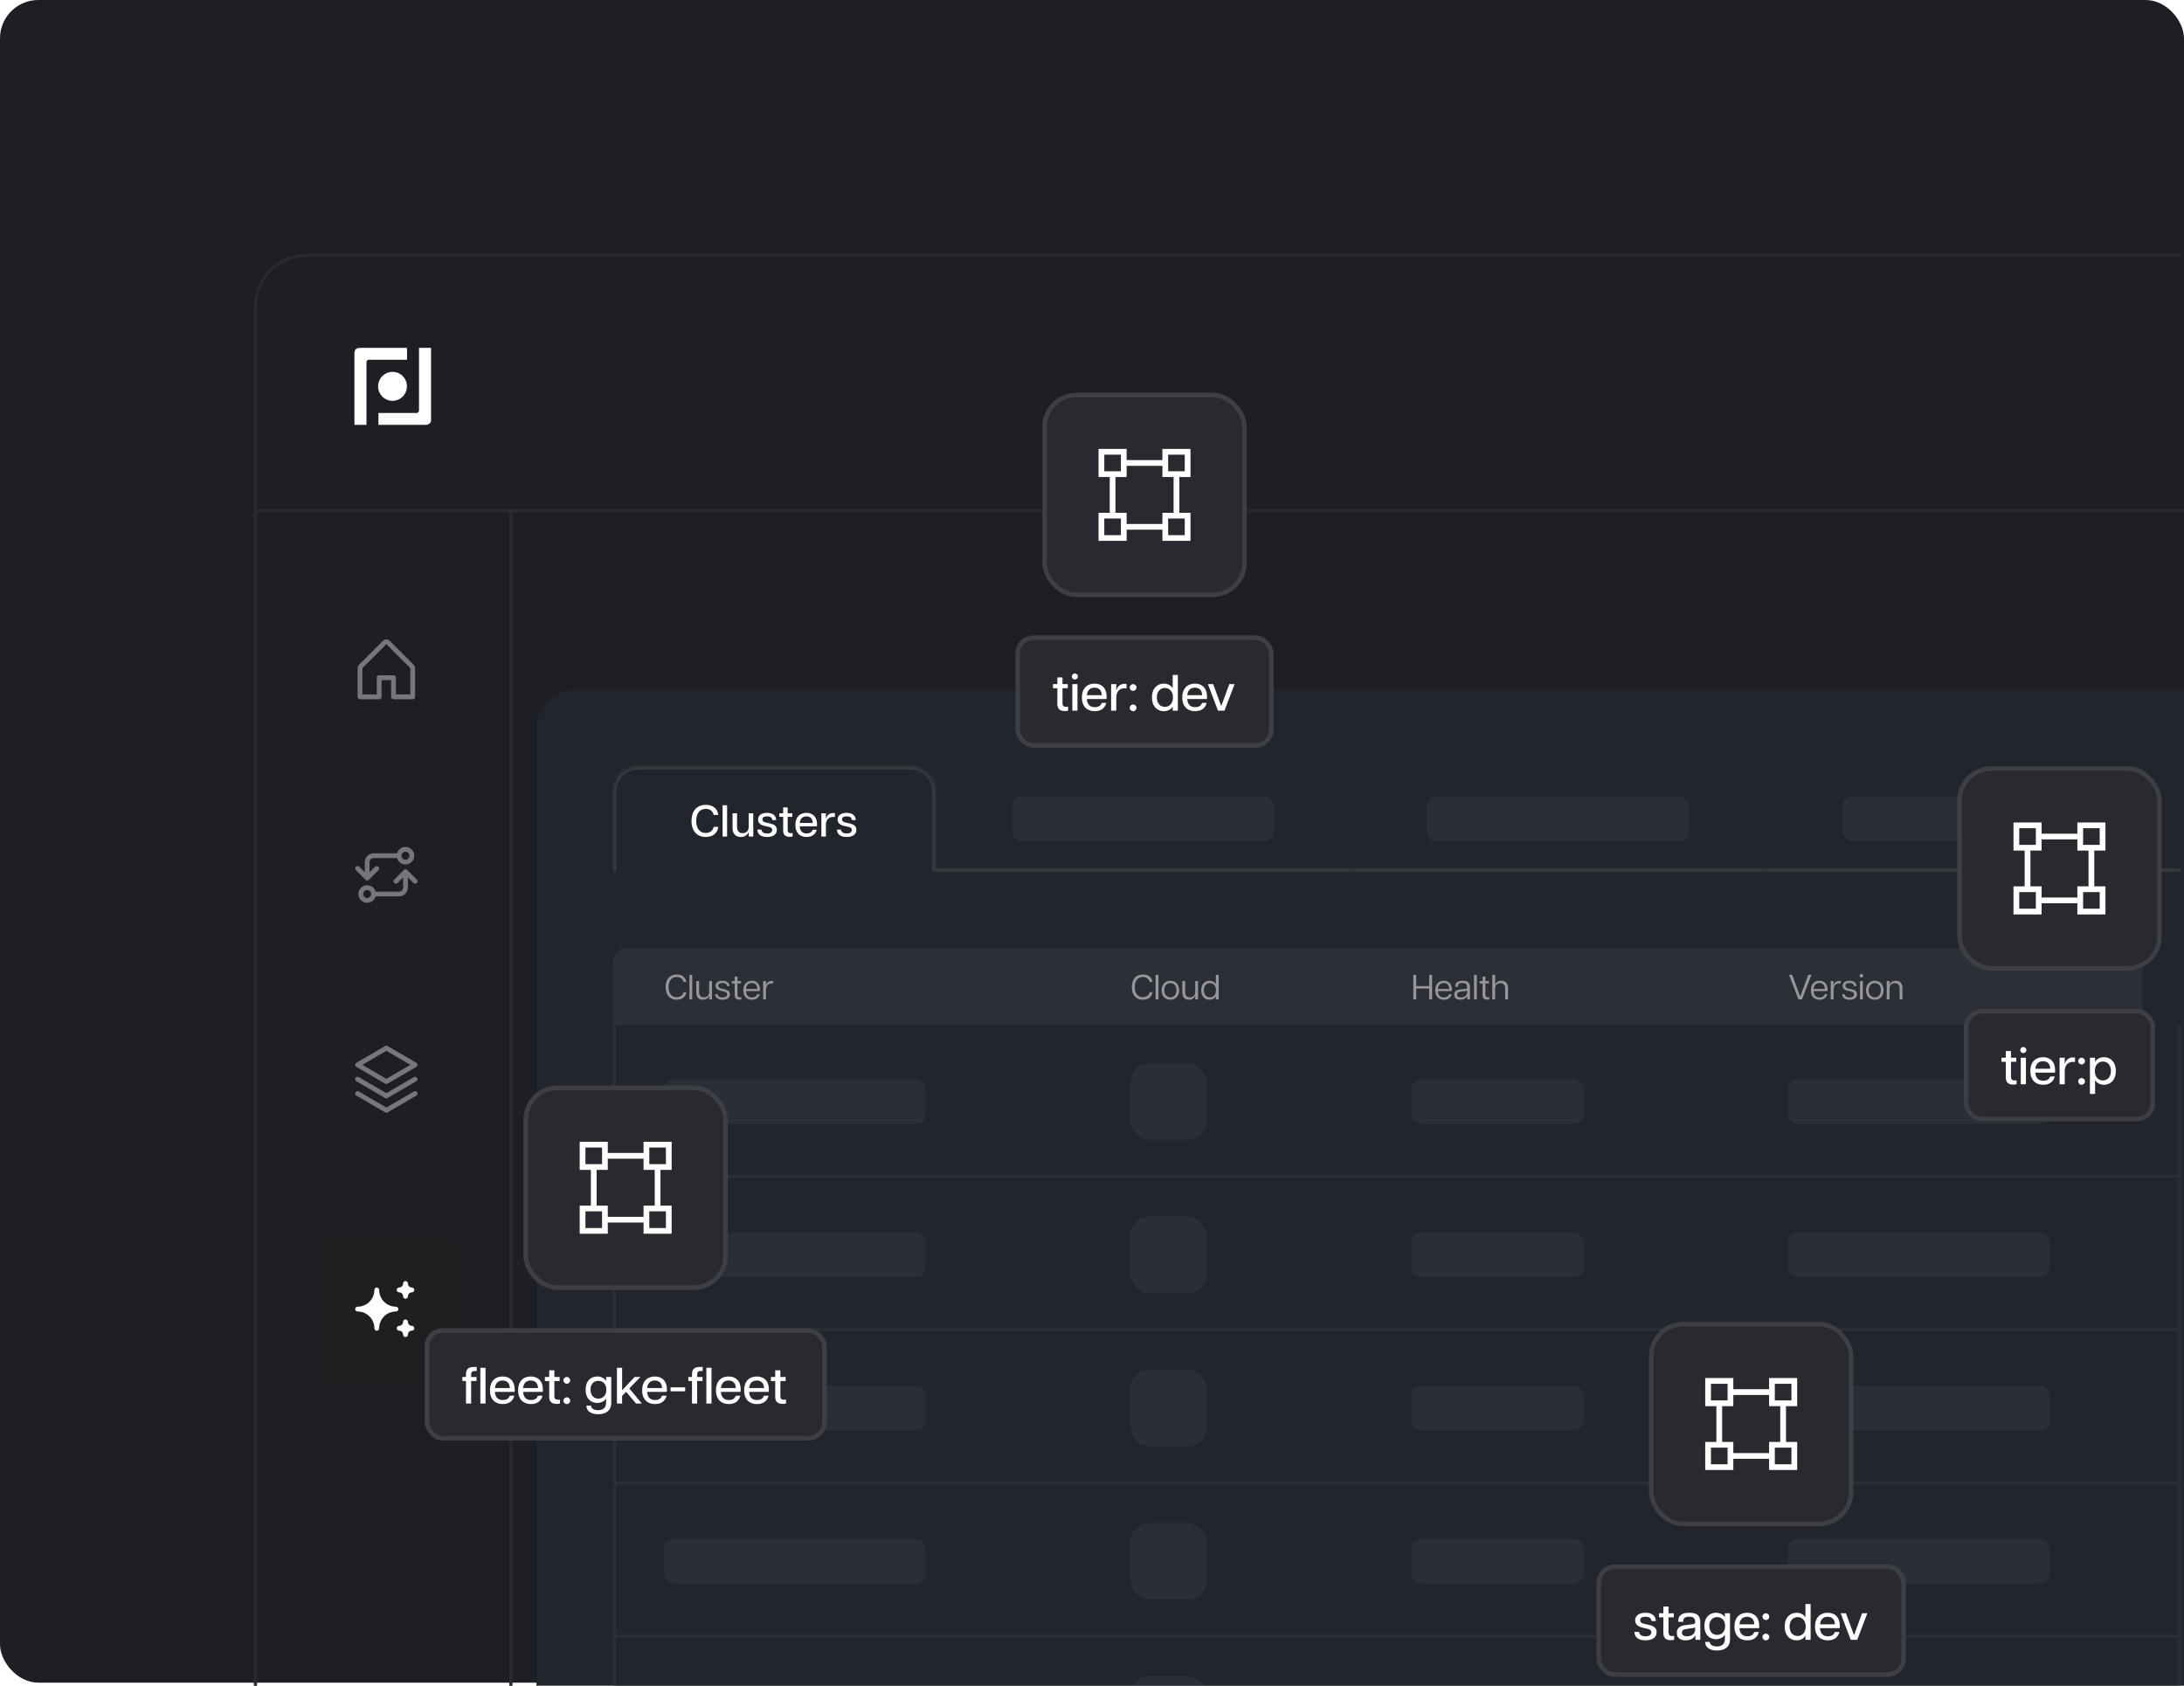 <svg width="684" height="528" viewBox="0 0 684 528" fill="none" xmlns="http://www.w3.org/2000/svg" xmlns:xlink="http://www.w3.org/1999/xlink">
<g clip-path="url(#clip0_1440_10081)">
<rect width="684" height="527" rx="12" fill="#1D1F25"/>
<g opacity="0.4">
<rect width="507" height="351" transform="translate(176 176)" fill="url(#pattern0_1440_10081)" fill-opacity="0.7"/>
</g>
<path d="M682.999 80H96C87.164 80 80 87.163 80 96L80 528" stroke="#29292E"/>
<path d="M80 160H684" stroke="#29292E"/>
<path d="M160 160L160 528" stroke="#29292E"/>
<path d="M122.933 125.535C125.426 125.535 127.446 123.505 127.446 121C127.446 118.495 125.426 116.464 122.933 116.464C120.441 116.464 118.42 118.495 118.42 121C118.42 123.505 120.441 125.535 122.933 125.535Z" fill="white"/>
<path d="M118.521 129.339H130.466C130.886 129.339 131.226 128.993 131.226 128.567V108.94H135V131.521C135 133.06 133.386 133.06 133.386 133.06H118.521V129.339Z" fill="white"/>
<path d="M127.478 108.94V112.66H115.534C115.114 112.66 114.774 113.006 114.774 113.432V133.059H111V110.479C111 108.94 112.614 108.94 112.614 108.94H127.478Z" fill="white"/>
<g opacity="0.5" clip-path="url(#clip1_1440_10081)">
<path d="M118.75 218.25V212.25H123.25V218.25H129.25V209.25C129.25 209.151 129.231 209.054 129.193 208.962C129.155 208.871 129.1 208.789 129.031 208.719L121.531 201.219C121.461 201.149 121.378 201.094 121.287 201.056C121.196 201.018 121.099 200.999 121 200.999C120.901 200.999 120.804 201.018 120.713 201.056C120.622 201.094 120.539 201.149 120.469 201.219L112.969 208.719C112.9 208.789 112.845 208.871 112.807 208.962C112.769 209.054 112.75 209.151 112.75 209.25V218.25H118.75Z" stroke="#CFCFCF" stroke-width="1.5" stroke-linecap="round" stroke-linejoin="round"/>
</g>
<path opacity="0.5" d="M125 268C125 267.47 125.211 266.961 125.586 266.586C125.961 266.211 126.47 266 127 266C127.53 266 128.039 266.211 128.414 266.586C128.789 266.961 129 267.47 129 268C129 268.53 128.789 269.039 128.414 269.414C128.039 269.789 127.53 270 127 270C126.47 270 125.961 269.789 125.586 269.414C125.211 269.039 125 268.53 125 268ZM125 268H117C116.47 268 115.961 268.211 115.586 268.586C115.211 268.961 115 269.47 115 270V275M117 280C117 280.53 116.789 281.039 116.414 281.414C116.039 281.789 115.53 282 115 282C114.47 282 113.961 281.789 113.586 281.414C113.211 281.039 113 280.53 113 280C113 279.47 113.211 278.961 113.586 278.586C113.961 278.211 114.47 278 115 278C115.53 278 116.039 278.211 116.414 278.586C116.789 278.961 117 279.47 117 280ZM117 280H125C125.53 280 126.039 279.789 126.414 279.414C126.789 279.039 127 278.53 127 278V273M127 273L124 276M127 273L130 276M115 275L118 272M115 275L112 272" stroke="#CFCFCF" stroke-width="1.5" stroke-linecap="round" stroke-linejoin="round"/>
<g opacity="0.5" clip-path="url(#clip2_1440_10081)">
<path d="M112 342.5L121 347.75L130 342.5" stroke="#CFCFCF" stroke-width="1.5" stroke-linecap="round" stroke-linejoin="round"/>
<path d="M112 338L121 343.25L130 338" stroke="#CFCFCF" stroke-width="1.5" stroke-linecap="round" stroke-linejoin="round"/>
<path d="M112 333.5L121 338.75L130 333.5L121 328.25L112 333.5Z" stroke="#CFCFCF" stroke-width="1.5" stroke-linecap="round" stroke-linejoin="round"/>
</g>
<rect x="97" y="386" width="48" height="48" rx="8" fill="#1F1F22"/>
<path d="M125 416C125.53 416 126.039 416.211 126.414 416.586C126.789 416.961 127 417.47 127 418C127 417.47 127.211 416.961 127.586 416.586C127.961 416.211 128.47 416 129 416C128.47 416 127.961 415.789 127.586 415.414C127.211 415.039 127 414.53 127 414C127 414.53 126.789 415.039 126.414 415.414C126.039 415.789 125.53 416 125 416ZM125 404C125.53 404 126.039 404.211 126.414 404.586C126.789 404.961 127 405.47 127 406C127 405.47 127.211 404.961 127.586 404.586C127.961 404.211 128.47 404 129 404C128.47 404 127.961 403.789 127.586 403.414C127.211 403.039 127 402.53 127 402C127 402.53 126.789 403.039 126.414 403.414C126.039 403.789 125.53 404 125 404ZM118 416C118 414.409 118.632 412.883 119.757 411.757C120.883 410.632 122.409 410 124 410C122.409 410 120.883 409.368 119.757 408.243C118.632 407.117 118 405.591 118 404C118 405.591 117.368 407.117 116.243 408.243C115.117 409.368 113.591 410 112 410C113.591 410 115.117 410.632 116.243 411.757C117.368 412.883 118 414.409 118 416Z" fill="white" stroke="white" stroke-width="1.5" stroke-linecap="round" stroke-linejoin="round"/>
<g filter="url(#filter0_d_1440_10081)">
<rect x="192" y="192" width="539" height="369" rx="12" fill="#22252B"/>
<mask id="path-18-inside-1_1440_10081" fill="white">
<path d="M216 224C216 219.582 219.582 216 224 216H309C313.418 216 317 219.582 317 224V249H216V224Z"/>
</mask>
<path d="M215 224C215 219.029 219.029 215 224 215H309C313.971 215 318 219.029 318 224H316C316 220.134 312.866 217 309 217H224C220.134 217 217 220.134 217 224H215ZM317 249H216H317ZM215 249V224C215 219.029 219.029 215 224 215V217C220.134 217 217 220.134 217 224V249H215ZM309 215C313.971 215 318 219.029 318 224V249H316V224C316 220.134 312.866 217 309 217V215Z" fill="white" fill-opacity="0.1" mask="url(#path-18-inside-1_1440_10081)"/>
<path d="M245.054 238.14C242.38 238.14 240.574 236.362 240.574 233.1C240.574 229.852 242.38 228.074 245.068 228.074C247.098 228.074 248.68 229.096 248.96 231.238H247.532C247.224 229.964 246.286 229.334 245.026 229.334C243.15 229.334 242.044 230.748 242.044 233.1C242.044 235.452 243.136 236.88 245.026 236.88C246.286 236.88 247.224 236.25 247.532 234.962H248.96C248.68 237.118 247.098 238.14 245.054 238.14ZM250.303 238V228.2H251.717V238H250.303ZM254.837 234.934C254.837 236.236 255.397 236.95 256.545 236.95C257.693 236.95 258.491 236.236 258.491 234.934V230.72H259.905V238H258.491V236.544H258.449C258.323 237.09 257.623 238.14 255.999 238.14C254.571 238.14 253.423 237.314 253.423 235.256V230.72H254.837V234.934ZM264.234 238.14C262.484 238.14 261.238 237.412 261.196 235.83H262.47C262.582 236.726 263.352 237.048 264.248 237.048C265.144 237.048 265.844 236.726 265.844 235.942C265.844 235.354 265.438 235.116 264.752 234.962L263.394 234.654C262.022 234.332 261.406 233.632 261.406 232.652C261.406 231.322 262.54 230.58 264.234 230.58C265.97 230.58 267.02 231.364 267.09 232.862H265.9C265.774 231.966 265.158 231.672 264.248 231.672C263.296 231.672 262.778 231.994 262.778 232.624C262.778 233.128 263.1 233.436 263.856 233.604L265.228 233.912C266.404 234.192 267.286 234.668 267.286 235.914C267.286 237.524 265.83 238.14 264.234 238.14ZM271.322 238.098C270.104 238.098 269.278 237.58 269.278 236.152V231.84H268.088V230.72H269.278V228.886H270.692V230.72H272.134V231.84H270.692V235.914C270.692 236.628 270.93 236.95 271.714 236.95C271.882 236.95 272.008 236.95 272.232 236.922V237.986C271.966 238.056 271.658 238.098 271.322 238.098ZM276.627 238.14C274.667 238.14 273.099 236.992 273.099 234.374C273.099 231.7 274.695 230.58 276.571 230.58C278.447 230.58 279.889 231.714 279.889 234.262C279.889 234.514 279.875 234.654 279.847 234.808H274.457C274.569 236.334 275.339 237.034 276.641 237.034C277.537 237.034 278.223 236.712 278.531 235.858H279.791C279.357 237.482 278.111 238.14 276.627 238.14ZM274.471 233.744H278.545C278.517 232.47 277.803 231.686 276.557 231.686C275.395 231.686 274.597 232.358 274.471 233.744ZM281.245 238V230.72H282.659V232.4H282.701C282.911 231.546 283.597 230.636 284.927 230.636C285.109 230.636 285.305 230.65 285.473 230.706V231.896C285.291 231.868 285.123 231.854 284.941 231.854C283.583 231.854 282.659 232.736 282.659 234.36V238H281.245ZM289.157 238.14C287.407 238.14 286.161 237.412 286.119 235.83H287.393C287.505 236.726 288.275 237.048 289.171 237.048C290.067 237.048 290.767 236.726 290.767 235.942C290.767 235.354 290.361 235.116 289.675 234.962L288.317 234.654C286.945 234.332 286.329 233.632 286.329 232.652C286.329 231.322 287.463 230.58 289.157 230.58C290.893 230.58 291.943 231.364 292.013 232.862H290.823C290.697 231.966 290.081 231.672 289.171 231.672C288.219 231.672 287.701 231.994 287.701 232.624C287.701 233.128 288.023 233.436 288.779 233.604L290.151 233.912C291.327 234.192 292.209 234.668 292.209 235.914C292.209 237.524 290.753 238.14 289.157 238.14Z" fill="white"/>
<mask id="path-21-inside-2_1440_10081" fill="white">
<path d="M317 216H447V249H317V216Z"/>
</mask>
<path d="M447 249V248H317V249V250H447V249Z" fill="white" fill-opacity="0.1" mask="url(#path-21-inside-2_1440_10081)"/>
<rect x="341" y="225.5" width="82" height="14" rx="3" fill="#2A2E37"/>
<mask id="path-24-inside-3_1440_10081" fill="white">
<path d="M447 216H577V249H447V216Z"/>
</mask>
<path d="M577 249V248H447V249V250H577V249Z" fill="white" fill-opacity="0.1" mask="url(#path-24-inside-3_1440_10081)"/>
<rect x="471" y="225.5" width="82" height="14" rx="3" fill="#2A2E37"/>
<mask id="path-27-inside-4_1440_10081" fill="white">
<path d="M577 216H707V249H577V216Z"/>
</mask>
<path d="M707 249V248H577V249V250H707V249Z" fill="white" fill-opacity="0.1" mask="url(#path-27-inside-4_1440_10081)"/>
<rect x="601" y="225.5" width="82" height="14" rx="3" fill="#2A2E37"/>
<path d="M216 277C216 274.791 217.791 273 220 273H691C693.209 273 695 274.791 695 277V297H216V277Z" fill="white" fill-opacity="0.05"/>
<path opacity="0.5" d="M235.949 289.11C233.903 289.11 232.473 287.746 232.473 285.15C232.473 282.554 233.903 281.201 235.949 281.201C237.511 281.201 238.699 281.982 238.952 283.544H238.061C237.797 282.532 237.016 281.993 235.938 281.993C234.387 281.993 233.386 283.104 233.386 285.15C233.386 287.185 234.387 288.318 235.938 288.318C237.016 288.318 237.797 287.779 238.061 286.745H238.952C238.699 288.329 237.511 289.11 235.949 289.11ZM239.921 289V281.3H240.801V289H239.921ZM242.95 286.635C242.95 287.724 243.412 288.362 244.424 288.362C245.436 288.362 246.107 287.724 246.107 286.635V283.28H246.987V289H246.107V287.878H246.085C245.986 288.263 245.436 289.11 244.116 289.11C242.983 289.11 242.07 288.494 242.07 286.811V283.28H242.95V286.635ZM250.292 289.11C248.983 289.11 247.993 288.571 247.938 287.372H248.73C248.84 288.153 249.555 288.417 250.303 288.417C251.084 288.417 251.711 288.131 251.711 287.416C251.711 286.855 251.326 286.668 250.71 286.525L249.632 286.272C248.62 286.03 248.114 285.513 248.114 284.732C248.114 283.72 248.972 283.17 250.27 283.17C251.557 283.17 252.404 283.72 252.47 284.864H251.722C251.601 284.116 251.062 283.863 250.27 283.863C249.434 283.863 248.972 284.138 248.972 284.732C248.972 285.172 249.236 285.447 249.929 285.601L250.996 285.854C251.942 286.074 252.613 286.437 252.613 287.405C252.613 288.659 251.469 289.11 250.292 289.11ZM255.555 289.077C254.697 289.077 254.092 288.714 254.092 287.658V283.995H253.168V283.28H254.092V281.85H254.972V283.28H256.105V283.995H254.972V287.493C254.972 288.109 255.181 288.351 255.797 288.351C255.94 288.351 256.039 288.351 256.193 288.329V289C255.995 289.044 255.786 289.077 255.555 289.077ZM259.518 289.11C257.945 289.11 256.801 288.164 256.801 286.151C256.801 284.072 258.011 283.17 259.474 283.17C260.948 283.17 262.026 284.094 262.026 286.008C262.026 286.195 262.015 286.305 261.993 286.415H257.648C257.714 287.757 258.374 288.406 259.529 288.406C260.233 288.406 260.871 288.175 261.146 287.394H261.949C261.575 288.659 260.607 289.11 259.518 289.11ZM257.648 285.744H261.179C261.168 284.545 260.519 283.863 259.463 283.863C258.462 283.863 257.736 284.468 257.648 285.744ZM263.017 289V283.28H263.897V284.556H263.919C264.073 283.962 264.612 283.214 265.723 283.214C265.866 283.214 266.02 283.225 266.152 283.269V284.017C266.009 283.995 265.877 283.984 265.734 283.984C264.579 283.984 263.897 284.765 263.897 285.986V289H263.017Z" fill="white"/>
<path opacity="0.5" d="M381.949 289.11C379.903 289.11 378.473 287.746 378.473 285.15C378.473 282.554 379.903 281.201 381.949 281.201C383.511 281.201 384.699 281.982 384.952 283.544H384.061C383.797 282.532 383.016 281.993 381.938 281.993C380.387 281.993 379.386 283.104 379.386 285.15C379.386 287.185 380.387 288.318 381.938 288.318C383.016 288.318 383.797 287.779 384.061 286.745H384.952C384.699 288.329 383.511 289.11 381.949 289.11ZM385.921 289V281.3H386.801V289H385.921ZM390.545 289.11C389.126 289.11 387.795 288.175 387.795 286.14C387.795 284.105 389.126 283.17 390.545 283.17C391.964 283.17 393.295 284.105 393.295 286.14C393.295 288.175 391.964 289.11 390.545 289.11ZM390.545 288.362C391.535 288.362 392.448 287.68 392.448 286.14C392.448 284.6 391.535 283.907 390.545 283.907C389.544 283.907 388.631 284.6 388.631 286.14C388.631 287.68 389.544 288.362 390.545 288.362ZM395.169 286.635C395.169 287.724 395.631 288.362 396.643 288.362C397.655 288.362 398.326 287.724 398.326 286.635V283.28H399.206V289H398.326V287.878H398.304C398.205 288.263 397.655 289.11 396.335 289.11C395.202 289.11 394.289 288.494 394.289 286.811V283.28H395.169V286.635ZM402.776 289.11C401.456 289.11 400.202 288.197 400.202 286.14C400.202 284.072 401.456 283.17 402.776 283.17C403.623 283.17 404.404 283.533 404.8 284.226V281.3H405.68V289H404.8V288.043C404.404 288.736 403.623 289.11 402.776 289.11ZM402.941 288.362C403.909 288.362 404.844 287.658 404.844 286.14C404.844 284.611 403.909 283.907 402.941 283.907C401.962 283.907 401.038 284.611 401.038 286.14C401.038 287.658 401.962 288.362 402.941 288.362Z" fill="white"/>
<path opacity="0.5" d="M471.599 289V285.601H467.54V289H466.638V281.3H467.54V284.842H471.599V281.3H472.512V289H471.599ZM476.224 289.11C474.651 289.11 473.507 288.164 473.507 286.151C473.507 284.072 474.717 283.17 476.18 283.17C477.654 283.17 478.732 284.094 478.732 286.008C478.732 286.195 478.721 286.305 478.699 286.415H474.354C474.42 287.757 475.08 288.406 476.235 288.406C476.939 288.406 477.577 288.175 477.852 287.394H478.655C478.281 288.659 477.313 289.11 476.224 289.11ZM474.354 285.744H477.885C477.874 284.545 477.225 283.863 476.169 283.863C475.168 283.863 474.442 284.468 474.354 285.744ZM481.328 289.11C480.239 289.11 479.447 288.615 479.447 287.537C479.447 286.525 480.14 286.03 481.251 285.898L482.714 285.733C483.308 285.667 483.484 285.546 483.484 285.359V285.128C483.484 284.16 483 283.852 482.054 283.852C481.108 283.852 480.624 284.16 480.624 284.919V285.051H479.777V284.842C479.777 283.698 480.591 283.17 482.087 283.17C483.638 283.17 484.364 283.753 484.364 285.128V289H483.539V288.01H483.495C483.363 288.296 482.736 289.11 481.328 289.11ZM481.537 288.406C482.868 288.406 483.484 287.526 483.484 286.954V286.129C483.44 286.25 483.253 286.349 482.659 286.426L481.46 286.569C480.613 286.668 480.327 286.987 480.327 287.493C480.327 288.153 480.822 288.406 481.537 288.406ZM485.641 289V281.3H486.521V289H485.641ZM489.791 289.077C488.933 289.077 488.328 288.714 488.328 287.658V283.995H487.404V283.28H488.328V281.85H489.208V283.28H490.341V283.995H489.208V287.493C489.208 288.109 489.417 288.351 490.033 288.351C490.176 288.351 490.275 288.351 490.429 288.329V289C490.231 289.044 490.022 289.077 489.791 289.077ZM495.404 285.645C495.404 284.556 494.942 283.918 493.93 283.918C492.918 283.918 492.247 284.556 492.247 285.645V289H491.367V281.3H492.247V284.402H492.269C492.368 284.017 492.918 283.17 494.238 283.17C495.371 283.17 496.284 283.786 496.284 285.469V289H495.404V285.645Z" fill="white"/>
<path opacity="0.5" d="M587.245 289L584.308 281.3H585.265L587.773 288.021H587.839L590.347 281.3H591.304L588.367 289H587.245ZM593.869 289.11C592.296 289.11 591.152 288.164 591.152 286.151C591.152 284.072 592.362 283.17 593.825 283.17C595.299 283.17 596.377 284.094 596.377 286.008C596.377 286.195 596.366 286.305 596.344 286.415H591.999C592.065 287.757 592.725 288.406 593.88 288.406C594.584 288.406 595.222 288.175 595.497 287.394H596.3C595.926 288.659 594.958 289.11 593.869 289.11ZM591.999 285.744H595.53C595.519 284.545 594.87 283.863 593.814 283.863C592.813 283.863 592.087 284.468 591.999 285.744ZM597.367 289V283.28H598.247V284.556H598.269C598.423 283.962 598.962 283.214 600.073 283.214C600.216 283.214 600.37 283.225 600.502 283.269V284.017C600.359 283.995 600.227 283.984 600.084 283.984C598.929 283.984 598.247 284.765 598.247 285.986V289H597.367ZM603.269 289.11C601.96 289.11 600.97 288.571 600.915 287.372H601.707C601.817 288.153 602.532 288.417 603.28 288.417C604.061 288.417 604.688 288.131 604.688 287.416C604.688 286.855 604.303 286.668 603.687 286.525L602.609 286.272C601.597 286.03 601.091 285.513 601.091 284.732C601.091 283.72 601.949 283.17 603.247 283.17C604.534 283.17 605.381 283.72 605.447 284.864H604.699C604.578 284.116 604.039 283.863 603.247 283.863C602.411 283.863 601.949 284.138 601.949 284.732C601.949 285.172 602.213 285.447 602.906 285.601L603.973 285.854C604.919 286.074 605.59 286.437 605.59 287.405C605.59 288.659 604.446 289.11 603.269 289.11ZM606.531 289V283.28H607.411V289H606.531ZM606.971 282.147C606.674 282.147 606.41 281.894 606.41 281.586C606.41 281.278 606.674 281.036 606.971 281.036C607.268 281.036 607.521 281.278 607.521 281.586C607.521 281.894 607.268 282.147 606.971 282.147ZM611.154 289.11C609.735 289.11 608.404 288.175 608.404 286.14C608.404 284.105 609.735 283.17 611.154 283.17C612.573 283.17 613.904 284.105 613.904 286.14C613.904 288.175 612.573 289.11 611.154 289.11ZM611.154 288.362C612.144 288.362 613.057 287.68 613.057 286.14C613.057 284.6 612.144 283.907 611.154 283.907C610.153 283.907 609.24 284.6 609.24 286.14C609.24 287.68 610.153 288.362 611.154 288.362ZM618.936 285.645C618.936 284.556 618.474 283.918 617.462 283.918C616.45 283.918 615.779 284.556 615.779 285.645V289H614.899V283.28H615.779V284.402H615.801C615.9 284.017 616.45 283.17 617.77 283.17C618.903 283.17 619.816 283.786 619.816 285.469V289H618.936V285.645Z" fill="white"/>
<mask id="path-35-inside-5_1440_10081" fill="white">
<path d="M216 297H707V345H216V297Z"/>
</mask>
<path d="M216 297H707V345H216V297Z" fill="#22252B"/>
<path d="M707 345V346H708V345H707ZM216 345H215V346H216V345ZM707 297H706V345H707H708V297H707ZM707 345V344H216V345V346H707V345ZM216 345H217V297H216H215V345H216Z" fill="white" fill-opacity="0.05" mask="url(#path-35-inside-5_1440_10081)"/>
<rect x="232" y="314" width="82" height="14" rx="3" fill="#2A2E37"/>
<rect x="378" y="309" width="24" height="24" rx="6" fill="#2A2E37"/>
<rect x="466" y="314" width="54" height="14" rx="3" fill="#2A2E37"/>
<rect x="584" y="314" width="82" height="14" rx="3" fill="#2A2E37"/>
<mask id="path-41-inside-6_1440_10081" fill="white">
<path d="M216 345H707V393H216V345Z"/>
</mask>
<path d="M216 345H707V393H216V345Z" fill="#22252B"/>
<path d="M707 393V394H708V393H707ZM216 393H215V394H216V393ZM707 345H706V393H707H708V345H707ZM707 393V392H216V393V394H707V393ZM216 393H217V345H216H215V393H216Z" fill="white" fill-opacity="0.05" mask="url(#path-41-inside-6_1440_10081)"/>
<rect x="232" y="362" width="82" height="14" rx="3" fill="#2A2E37"/>
<rect x="378" y="357" width="24" height="24" rx="6" fill="#2A2E37"/>
<rect x="466" y="362" width="54" height="14" rx="3" fill="#2A2E37"/>
<rect x="584" y="362" width="82" height="14" rx="3" fill="#2A2E37"/>
<mask id="path-47-inside-7_1440_10081" fill="white">
<path d="M216 393H707V441H216V393Z"/>
</mask>
<path d="M216 393H707V441H216V393Z" fill="#22252B"/>
<path d="M707 441V442H708V441H707ZM216 441H215V442H216V441ZM707 393H706V441H707H708V393H707ZM707 441V440H216V441V442H707V441ZM216 441H217V393H216H215V441H216Z" fill="white" fill-opacity="0.05" mask="url(#path-47-inside-7_1440_10081)"/>
<rect x="232" y="410" width="82" height="14" rx="3" fill="#2A2E37"/>
<rect x="378" y="405" width="24" height="24" rx="6" fill="#2A2E37"/>
<rect x="466" y="410" width="54" height="14" rx="3" fill="#2A2E37"/>
<rect x="584" y="410" width="82" height="14" rx="3" fill="#2A2E37"/>
<mask id="path-53-inside-8_1440_10081" fill="white">
<path d="M216 441H707V489H216V441Z"/>
</mask>
<path d="M216 441H707V489H216V441Z" fill="#22252B"/>
<path d="M707 489V490H708V489H707ZM216 489H215V490H216V489ZM707 441H706V489H707H708V441H707ZM707 489V488H216V489V490H707V489ZM216 489H217V441H216H215V489H216Z" fill="white" fill-opacity="0.05" mask="url(#path-53-inside-8_1440_10081)"/>
<rect x="232" y="458" width="82" height="14" rx="3" fill="#2A2E37"/>
<rect x="378" y="453" width="24" height="24" rx="6" fill="#2A2E37"/>
<rect x="466" y="458" width="54" height="14" rx="3" fill="#2A2E37"/>
<rect x="584" y="458" width="82" height="14" rx="3" fill="#2A2E37"/>
<mask id="path-59-inside-9_1440_10081" fill="white">
<path d="M216 489H707V537H216V489Z"/>
</mask>
<path d="M216 489H707V537H216V489Z" fill="#22252B"/>
<path d="M707 537V538H708V537H707ZM216 537H215V538H216V537ZM707 489H706V537H707H708V489H707ZM707 537V536H216V537V538H707V537ZM216 537H217V489H216H215V537H216Z" fill="white" fill-opacity="0.05" mask="url(#path-59-inside-9_1440_10081)"/>
<rect x="232" y="506" width="82" height="14" rx="3" fill="#2A2E37"/>
<rect x="378" y="501" width="24" height="24" rx="6" fill="#2A2E37"/>
<rect x="466" y="506" width="54" height="14" rx="3" fill="#2A2E37"/>
<rect x="584" y="506" width="82" height="14" rx="3" fill="#2A2E37"/>
</g>
<g filter="url(#filter1_d_1440_10081)">
<rect x="187.951" y="316" width="64" height="64" rx="10.667" fill="#282A30"/>
<rect x="188.666" y="316.715" width="62.57" height="62.57" rx="9.952" stroke="white" stroke-opacity="0.1" stroke-width="1.43"/>
<path d="M229.951 341.5H233.451V334.5H226.451V341.5H229.951ZM229.951 341.5V354.5M229.951 354.5H226.451V358M229.951 354.5H233.451V361.5H226.451V358M226.451 358H213.451M209.951 354.5H206.451V361.5H213.451V354.5H209.951ZM209.951 354.5V341.5M209.951 341.5H213.451V338M209.951 341.5H206.451V334.5H213.451V338M213.451 338H226.451" stroke="white" stroke-width="1.8" stroke-linecap="round"/>
<rect x="157" y="392" width="125.902" height="35.176" rx="5.725" fill="#282A30"/>
<rect x="157.716" y="392.716" width="124.471" height="33.745" rx="5.01" stroke="white" stroke-opacity="0.1" stroke-width="1.431"/>
<path d="M169.939 406.34C169.939 404.708 170.915 404.132 172.291 404.132H173.299V405.396H172.691C171.859 405.396 171.555 405.748 171.555 406.564V407.268H173.251V408.532H171.555V415.588H169.939V408.532H168.787V407.268H169.939V406.34ZM174.441 415.588V404.388H176.057V415.588H174.441ZM181.479 415.748C179.239 415.748 177.447 414.436 177.447 411.444C177.447 408.388 179.271 407.108 181.415 407.108C183.559 407.108 185.207 408.404 185.207 411.316C185.207 411.604 185.191 411.764 185.159 411.94H178.999C179.127 413.684 180.007 414.484 181.495 414.484C182.519 414.484 183.303 414.116 183.655 413.14H185.095C184.599 414.996 183.175 415.748 181.479 415.748ZM179.015 410.724H183.671C183.639 409.268 182.823 408.372 181.399 408.372C180.071 408.372 179.159 409.14 179.015 410.724ZM190.307 415.748C188.067 415.748 186.275 414.436 186.275 411.444C186.275 408.388 188.099 407.108 190.243 407.108C192.387 407.108 194.035 408.404 194.035 411.316C194.035 411.604 194.019 411.764 193.987 411.94H187.827C187.955 413.684 188.835 414.484 190.323 414.484C191.347 414.484 192.131 414.116 192.483 413.14H193.923C193.427 414.996 192.003 415.748 190.307 415.748ZM187.843 410.724H192.499C192.467 409.268 191.651 408.372 190.227 408.372C188.899 408.372 187.987 409.14 187.843 410.724ZM198.343 415.7C196.951 415.7 196.007 415.108 196.007 413.476V408.548H194.647V407.268H196.007V405.172H197.623V407.268H199.271V408.548H197.623V413.204C197.623 414.02 197.895 414.388 198.791 414.388C198.983 414.388 199.127 414.388 199.383 414.356V415.572C199.079 415.652 198.727 415.7 198.343 415.7ZM201.507 415.748C200.931 415.748 200.451 415.284 200.451 414.692C200.451 414.116 200.931 413.636 201.507 413.636C202.099 413.636 202.579 414.116 202.579 414.692C202.579 415.284 202.099 415.748 201.507 415.748ZM201.507 409.38C200.931 409.38 200.451 408.916 200.451 408.324C200.451 407.748 200.931 407.268 201.507 407.268C202.099 407.268 202.579 407.748 202.579 408.324C202.579 408.916 202.099 409.38 201.507 409.38ZM211.352 418.932C209.704 418.932 207.672 418.356 207.656 416.244H209.08C209.128 417.188 210.152 417.668 211.32 417.668C212.696 417.668 213.816 417.012 213.816 415.396V414.02H213.784C213.272 414.884 212.2 415.396 211.032 415.396C209.208 415.396 207.416 414.196 207.416 411.252C207.416 408.308 209.224 407.108 211.032 407.108C212.2 407.108 213.272 407.62 213.784 408.484H213.816V407.268H215.432V415.396C215.432 418.276 213.096 418.932 211.352 418.932ZM211.416 414.052C212.696 414.052 213.896 413.156 213.896 411.252C213.896 409.348 212.696 408.468 211.416 408.468C210.12 408.468 208.936 409.348 208.936 411.252C208.936 413.156 210.12 414.052 211.416 414.052ZM217.222 415.588V404.388H218.838V411.444L222.742 407.268H224.566L221.094 410.852L225.014 415.588H223.206L220.086 411.892L218.838 413.172V415.588H217.222ZM229.151 415.748C226.911 415.748 225.119 414.436 225.119 411.444C225.119 408.388 226.943 407.108 229.087 407.108C231.231 407.108 232.879 408.404 232.879 411.316C232.879 411.604 232.863 411.764 232.831 411.94H226.671C226.799 413.684 227.679 414.484 229.167 414.484C230.191 414.484 230.975 414.116 231.327 413.14H232.767C232.271 414.996 230.847 415.748 229.151 415.748ZM226.687 410.724H231.343C231.311 409.268 230.495 408.372 229.071 408.372C227.743 408.372 226.831 409.14 226.687 410.724ZM234.013 411.748V410.516H238.589V411.748H234.013ZM240.72 406.34C240.72 404.708 241.696 404.132 243.072 404.132H244.08V405.396H243.472C242.64 405.396 242.336 405.748 242.336 406.564V407.268H244.032V408.532H242.336V415.588H240.72V408.532H239.568V407.268H240.72V406.34ZM245.222 415.588V404.388H246.838V415.588H245.222ZM252.26 415.748C250.02 415.748 248.228 414.436 248.228 411.444C248.228 408.388 250.052 407.108 252.196 407.108C254.34 407.108 255.988 408.404 255.988 411.316C255.988 411.604 255.972 411.764 255.94 411.94H249.78C249.908 413.684 250.788 414.484 252.276 414.484C253.3 414.484 254.084 414.116 254.436 413.14H255.876C255.38 414.996 253.956 415.748 252.26 415.748ZM249.796 410.724H254.452C254.42 409.268 253.604 408.372 252.18 408.372C250.852 408.372 249.94 409.14 249.796 410.724ZM261.089 415.748C258.849 415.748 257.057 414.436 257.057 411.444C257.057 408.388 258.881 407.108 261.025 407.108C263.169 407.108 264.817 408.404 264.817 411.316C264.817 411.604 264.801 411.764 264.769 411.94H258.609C258.737 413.684 259.617 414.484 261.105 414.484C262.129 414.484 262.913 414.116 263.265 413.14H264.705C264.209 414.996 262.785 415.748 261.089 415.748ZM258.625 410.724H263.281C263.249 409.268 262.433 408.372 261.009 408.372C259.681 408.372 258.769 409.14 258.625 410.724ZM269.124 415.7C267.732 415.7 266.788 415.108 266.788 413.476V408.548H265.428V407.268H266.788V405.172H268.404V407.268H270.052V408.548H268.404V413.204C268.404 414.02 268.676 414.388 269.572 414.388C269.764 414.388 269.908 414.388 270.164 414.356V415.572C269.86 415.652 269.508 415.7 269.124 415.7Z" fill="white"/>
</g>
<g filter="url(#filter2_d_1440_10081)">
<rect x="637" y="216" width="64" height="64" rx="10.667" fill="#282A30"/>
<rect x="637.715" y="216.715" width="62.57" height="62.57" rx="9.952" stroke="white" stroke-opacity="0.1" stroke-width="1.43"/>
<path d="M679 241.5H682.5V234.5H675.5V241.5H679ZM679 241.5V254.5M679 254.5H675.5V258M679 254.5H682.5V261.5H675.5V258M675.5 258H662.5M659 254.5H655.5V261.5H662.5V254.5H659ZM659 254.5V241.5M659 241.5H662.5V238M659 241.5H655.5V234.5H662.5V238M662.5 238H675.5" stroke="white" stroke-width="1.8" stroke-linecap="round"/>
<rect x="639.049" y="292" width="59.902" height="35.176" rx="5.725" fill="#282A30"/>
<rect x="639.765" y="292.716" width="58.471" height="33.745" rx="5.01" stroke="white" stroke-opacity="0.1" stroke-width="1.431"/>
<path d="M654.532 315.7C653.14 315.7 652.196 315.108 652.196 313.476V308.548H650.836V307.268H652.196V305.172H653.812V307.268H655.46V308.548H653.812V313.204C653.812 314.02 654.084 314.388 654.98 314.388C655.172 314.388 655.316 314.388 655.572 314.356V315.572C655.268 315.652 654.916 315.7 654.532 315.7ZM656.88 315.588V307.268H658.496V315.588H656.88ZM657.68 305.828C657.168 305.828 656.72 305.412 656.72 304.868C656.72 304.34 657.168 303.908 657.68 303.908C658.192 303.908 658.64 304.34 658.64 304.868C658.64 305.412 658.192 305.828 657.68 305.828ZM663.919 315.748C661.679 315.748 659.887 314.436 659.887 311.444C659.887 308.388 661.711 307.108 663.855 307.108C665.999 307.108 667.647 308.404 667.647 311.316C667.647 311.604 667.631 311.764 667.599 311.94H661.439C661.567 313.684 662.447 314.484 663.935 314.484C664.959 314.484 665.743 314.116 666.095 313.14H667.535C667.039 314.996 665.615 315.748 663.919 315.748ZM661.455 310.724H666.111C666.079 309.268 665.263 308.372 663.839 308.372C662.511 308.372 661.599 309.14 661.455 310.724ZM669.037 315.588V307.268H670.653V309.188H670.701C670.941 308.212 671.725 307.172 673.245 307.172C673.453 307.172 673.677 307.188 673.869 307.252V308.612C673.661 308.58 673.469 308.564 673.261 308.564C671.709 308.564 670.653 309.572 670.653 311.428V315.588H669.037ZM675.915 315.748C675.339 315.748 674.859 315.284 674.859 314.692C674.859 314.116 675.339 313.636 675.915 313.636C676.507 313.636 676.987 314.116 676.987 314.692C676.987 315.284 676.507 315.748 675.915 315.748ZM675.915 309.38C675.339 309.38 674.859 308.916 674.859 308.324C674.859 307.748 675.339 307.268 675.915 307.268C676.507 307.268 676.987 307.748 676.987 308.324C676.987 308.916 676.507 309.38 675.915 309.38ZM678.537 318.628V307.268H680.153V308.58C680.649 307.668 681.705 307.108 682.937 307.108C684.793 307.108 686.649 308.404 686.649 311.428C686.649 314.436 684.793 315.748 682.937 315.748C681.705 315.748 680.649 315.188 680.153 314.276V318.628H678.537ZM682.601 314.388C683.897 314.388 685.113 313.46 685.113 311.428C685.113 309.396 683.897 308.468 682.601 308.468C681.321 308.468 680.073 309.396 680.073 311.428C680.073 313.46 681.321 314.388 682.601 314.388Z" fill="white"/>
</g>
<g filter="url(#filter3_d_1440_10081)">
<rect x="540.451" y="390" width="64" height="64" rx="10.667" fill="#282A30"/>
<rect x="541.166" y="390.715" width="62.57" height="62.57" rx="9.952" stroke="white" stroke-opacity="0.1" stroke-width="1.43"/>
<path d="M582.451 415.5H585.951V408.5H578.951V415.5H582.451ZM582.451 415.5V428.5M582.451 428.5H578.951V432M582.451 428.5H585.951V435.5H578.951V432M578.951 432H565.951M562.451 428.5H558.951V435.5H565.951V428.5H562.451ZM562.451 428.5V415.5M562.451 415.5H565.951V412M562.451 415.5H558.951V408.5H565.951V412M565.951 412H578.951" stroke="white" stroke-width="1.8" stroke-linecap="round"/>
<rect x="524" y="466" width="96.902" height="35.176" rx="5.725" fill="#282A30"/>
<rect x="524.716" y="466.716" width="95.471" height="33.745" rx="5.01" stroke="white" stroke-opacity="0.1" stroke-width="1.431"/>
<path d="M539.339 489.748C537.339 489.748 535.915 488.916 535.867 487.108H537.323C537.451 488.132 538.331 488.5 539.355 488.5C540.379 488.5 541.179 488.132 541.179 487.236C541.179 486.564 540.715 486.292 539.931 486.116L538.379 485.764C536.811 485.396 536.107 484.596 536.107 483.476C536.107 481.956 537.403 481.108 539.339 481.108C541.323 481.108 542.523 482.004 542.603 483.716H541.243C541.099 482.692 540.395 482.356 539.355 482.356C538.267 482.356 537.675 482.724 537.675 483.444C537.675 484.02 538.043 484.372 538.907 484.564L540.475 484.916C541.819 485.236 542.827 485.78 542.827 487.204C542.827 489.044 541.163 489.748 539.339 489.748ZM547.28 489.7C545.888 489.7 544.944 489.108 544.944 487.476V482.548H543.584V481.268H544.944V479.172H546.56V481.268H548.208V482.548H546.56V487.204C546.56 488.02 546.832 488.388 547.728 488.388C547.92 488.388 548.064 488.388 548.32 488.356V489.572C548.016 489.652 547.664 489.7 547.28 489.7ZM551.934 489.748C550.382 489.748 549.15 489.06 549.15 487.412C549.15 485.812 550.318 485.156 551.806 484.98L553.87 484.74C554.638 484.644 554.894 484.5 554.894 484.244V484.02C554.894 482.692 554.206 482.34 553.038 482.34C551.838 482.34 551.166 482.692 551.166 483.748V483.94H549.614V483.604C549.614 481.94 550.782 481.108 553.07 481.108C555.422 481.108 556.51 481.988 556.51 484.004V489.588H554.99V488.244H554.926C554.766 488.564 553.982 489.748 551.934 489.748ZM552.334 488.484C554.094 488.484 554.894 487.396 554.894 486.5V485.588C554.782 485.764 554.574 485.876 553.758 485.972L552.19 486.18C551.15 486.308 550.766 486.676 550.766 487.332C550.766 488.116 551.326 488.484 552.334 488.484ZM561.743 492.932C560.095 492.932 558.063 492.356 558.047 490.244H559.471C559.519 491.188 560.543 491.668 561.711 491.668C563.087 491.668 564.207 491.012 564.207 489.396V488.02H564.175C563.663 488.884 562.591 489.396 561.423 489.396C559.599 489.396 557.807 488.196 557.807 485.252C557.807 482.308 559.615 481.108 561.423 481.108C562.591 481.108 563.663 481.62 564.175 482.484H564.207V481.268H565.823V489.396C565.823 492.276 563.487 492.932 561.743 492.932ZM561.807 488.052C563.087 488.052 564.287 487.156 564.287 485.252C564.287 483.348 563.087 482.468 561.807 482.468C560.511 482.468 559.327 483.348 559.327 485.252C559.327 487.156 560.511 488.052 561.807 488.052ZM571.245 489.748C569.005 489.748 567.213 488.436 567.213 485.444C567.213 482.388 569.037 481.108 571.181 481.108C573.325 481.108 574.973 482.404 574.973 485.316C574.973 485.604 574.957 485.764 574.925 485.94H568.765C568.893 487.684 569.773 488.484 571.261 488.484C572.285 488.484 573.069 488.116 573.421 487.14H574.861C574.365 488.996 572.941 489.748 571.245 489.748ZM568.781 484.724H573.437C573.405 483.268 572.589 482.372 571.165 482.372C569.837 482.372 568.925 483.14 568.781 484.724ZM577.038 489.748C576.462 489.748 575.982 489.284 575.982 488.692C575.982 488.116 576.462 487.636 577.038 487.636C577.63 487.636 578.11 488.116 578.11 488.692C578.11 489.284 577.63 489.748 577.038 489.748ZM577.038 483.38C576.462 483.38 575.982 482.916 575.982 482.324C575.982 481.748 576.462 481.268 577.038 481.268C577.63 481.268 578.11 481.748 578.11 482.324C578.11 482.916 577.63 483.38 577.038 483.38ZM586.659 489.748C584.803 489.748 582.947 488.436 582.947 485.428C582.947 482.404 584.803 481.108 586.659 481.108C587.891 481.108 588.947 481.668 589.443 482.58V478.388H591.059V489.588H589.443V488.276C588.947 489.188 587.891 489.748 586.659 489.748ZM586.995 488.388C588.275 488.388 589.523 487.46 589.523 485.428C589.523 483.396 588.275 482.468 586.995 482.468C585.699 482.468 584.483 483.396 584.483 485.428C584.483 487.46 585.699 488.388 586.995 488.388ZM596.479 489.748C594.239 489.748 592.447 488.436 592.447 485.444C592.447 482.388 594.271 481.108 596.415 481.108C598.559 481.108 600.207 482.404 600.207 485.316C600.207 485.604 600.191 485.764 600.159 485.94H593.999C594.127 487.684 595.007 488.484 596.495 488.484C597.519 488.484 598.303 488.116 598.655 487.14H600.095C599.599 488.996 598.175 489.748 596.479 489.748ZM594.015 484.724H598.671C598.639 483.268 597.823 482.372 596.399 482.372C595.071 482.372 594.159 483.14 594.015 484.724ZM603.627 489.588L600.475 481.268H602.123L604.619 488.052H604.683L607.179 481.268H608.827L605.659 489.588H603.627Z" fill="white"/>
</g>
<g filter="url(#filter4_d_1440_10081)">
<rect x="350.451" y="99" width="64" height="64" rx="10.667" fill="#282A30"/>
<rect x="351.166" y="99.715" width="62.57" height="62.57" rx="9.952" stroke="white" stroke-opacity="0.1" stroke-width="1.43"/>
<path d="M392.451 124.5H395.951V117.5H388.951V124.5H392.451ZM392.451 124.5V137.5M392.451 137.5H388.951V141M392.451 137.5H395.951V144.5H388.951V141M388.951 141H375.951M372.451 137.5H368.951V144.5H375.951V137.5H372.451ZM372.451 137.5V124.5M372.451 124.5H375.951V121M372.451 124.5H368.951V117.5H375.951V121M375.951 121H388.951" stroke="white" stroke-width="1.8" stroke-linecap="round"/>
<rect x="342" y="175" width="80.902" height="35.176" rx="5.725" fill="#282A30"/>
<rect x="342.716" y="175.716" width="79.471" height="33.745" rx="5.01" stroke="white" stroke-opacity="0.1" stroke-width="1.431"/>
<path d="M357.483 198.7C356.091 198.7 355.147 198.108 355.147 196.476V191.548H353.787V190.268H355.147V188.172H356.763V190.268H358.411V191.548H356.763V196.204C356.763 197.02 357.035 197.388 357.931 197.388C358.123 197.388 358.267 197.388 358.523 197.356V198.572C358.219 198.652 357.867 198.7 357.483 198.7ZM359.832 198.588V190.268H361.448V198.588H359.832ZM360.632 188.828C360.12 188.828 359.672 188.412 359.672 187.868C359.672 187.34 360.12 186.908 360.632 186.908C361.144 186.908 361.592 187.34 361.592 187.868C361.592 188.412 361.144 188.828 360.632 188.828ZM366.87 198.748C364.63 198.748 362.838 197.436 362.838 194.444C362.838 191.388 364.662 190.108 366.806 190.108C368.95 190.108 370.598 191.404 370.598 194.316C370.598 194.604 370.582 194.764 370.55 194.94H364.39C364.518 196.684 365.398 197.484 366.886 197.484C367.91 197.484 368.694 197.116 369.046 196.14H370.486C369.99 197.996 368.566 198.748 366.87 198.748ZM364.406 193.724H369.062C369.03 192.268 368.214 191.372 366.79 191.372C365.462 191.372 364.55 192.14 364.406 193.724ZM371.988 198.588V190.268H373.604V192.188H373.652C373.892 191.212 374.676 190.172 376.196 190.172C376.404 190.172 376.628 190.188 376.82 190.252V191.612C376.612 191.58 376.42 191.564 376.212 191.564C374.66 191.564 373.604 192.572 373.604 194.428V198.588H371.988ZM378.866 198.748C378.29 198.748 377.81 198.284 377.81 197.692C377.81 197.116 378.29 196.636 378.866 196.636C379.458 196.636 379.938 197.116 379.938 197.692C379.938 198.284 379.458 198.748 378.866 198.748ZM378.866 192.38C378.29 192.38 377.81 191.916 377.81 191.324C377.81 190.748 378.29 190.268 378.866 190.268C379.458 190.268 379.938 190.748 379.938 191.324C379.938 191.916 379.458 192.38 378.866 192.38ZM388.487 198.748C386.631 198.748 384.775 197.436 384.775 194.428C384.775 191.404 386.631 190.108 388.487 190.108C389.719 190.108 390.775 190.668 391.271 191.58V187.388H392.887V198.588H391.271V197.276C390.775 198.188 389.719 198.748 388.487 198.748ZM388.823 197.388C390.103 197.388 391.351 196.46 391.351 194.428C391.351 192.396 390.103 191.468 388.823 191.468C387.527 191.468 386.311 192.396 386.311 194.428C386.311 196.46 387.527 197.388 388.823 197.388ZM398.307 198.748C396.067 198.748 394.275 197.436 394.275 194.444C394.275 191.388 396.099 190.108 398.243 190.108C400.387 190.108 402.035 191.404 402.035 194.316C402.035 194.604 402.019 194.764 401.987 194.94H395.827C395.955 196.684 396.835 197.484 398.323 197.484C399.347 197.484 400.131 197.116 400.483 196.14H401.923C401.427 197.996 400.003 198.748 398.307 198.748ZM395.843 193.724H400.499C400.467 192.268 399.651 191.372 398.227 191.372C396.899 191.372 395.987 192.14 395.843 193.724ZM405.455 198.588L402.303 190.268H403.951L406.447 197.052H406.511L409.007 190.268H410.655L407.487 198.588H405.455Z" fill="white"/>
</g>
</g>
<defs>
<filter id="filter0_d_1440_10081" x="112" y="160" width="651" height="481" filterUnits="userSpaceOnUse" color-interpolation-filters="sRGB">
<feFlood flood-opacity="0" result="BackgroundImageFix"/>
<feColorMatrix in="SourceAlpha" type="matrix" values="0 0 0 0 0 0 0 0 0 0 0 0 0 0 0 0 0 0 127 0" result="hardAlpha"/>
<feOffset dx="-24" dy="24"/>
<feGaussianBlur stdDeviation="28"/>
<feComposite in2="hardAlpha" operator="out"/>
<feColorMatrix type="matrix" values="0 0 0 0 0 0 0 0 0 0 0 0 0 0 0 0 0 0 0.6 0"/>
<feBlend mode="normal" in2="BackgroundImageFix" result="effect1_dropShadow_1440_10081"/>
<feBlend mode="normal" in="SourceGraphic" in2="effect1_dropShadow_1440_10081" result="shape"/>
</filter>
<filter id="filter1_d_1440_10081" x="77" y="284" width="237.902" height="223.176" filterUnits="userSpaceOnUse" color-interpolation-filters="sRGB">
<feFlood flood-opacity="0" result="BackgroundImageFix"/>
<feColorMatrix in="SourceAlpha" type="matrix" values="0 0 0 0 0 0 0 0 0 0 0 0 0 0 0 0 0 0 127 0" result="hardAlpha"/>
<feOffset dx="-24" dy="24"/>
<feGaussianBlur stdDeviation="28"/>
<feComposite in2="hardAlpha" operator="out"/>
<feColorMatrix type="matrix" values="0 0 0 0 0 0 0 0 0 0 0 0 0 0 0 0 0 0 0.6 0"/>
<feBlend mode="normal" in2="BackgroundImageFix" result="effect1_dropShadow_1440_10081"/>
<feBlend mode="normal" in="SourceGraphic" in2="effect1_dropShadow_1440_10081" result="shape"/>
</filter>
<filter id="filter2_d_1440_10081" x="557" y="184" width="176" height="223.176" filterUnits="userSpaceOnUse" color-interpolation-filters="sRGB">
<feFlood flood-opacity="0" result="BackgroundImageFix"/>
<feColorMatrix in="SourceAlpha" type="matrix" values="0 0 0 0 0 0 0 0 0 0 0 0 0 0 0 0 0 0 127 0" result="hardAlpha"/>
<feOffset dx="-24" dy="24"/>
<feGaussianBlur stdDeviation="28"/>
<feComposite in2="hardAlpha" operator="out"/>
<feColorMatrix type="matrix" values="0 0 0 0 0 0 0 0 0 0 0 0 0 0 0 0 0 0 0.6 0"/>
<feBlend mode="normal" in2="BackgroundImageFix" result="effect1_dropShadow_1440_10081"/>
<feBlend mode="normal" in="SourceGraphic" in2="effect1_dropShadow_1440_10081" result="shape"/>
</filter>
<filter id="filter3_d_1440_10081" x="444" y="358" width="208.902" height="223.176" filterUnits="userSpaceOnUse" color-interpolation-filters="sRGB">
<feFlood flood-opacity="0" result="BackgroundImageFix"/>
<feColorMatrix in="SourceAlpha" type="matrix" values="0 0 0 0 0 0 0 0 0 0 0 0 0 0 0 0 0 0 127 0" result="hardAlpha"/>
<feOffset dx="-24" dy="24"/>
<feGaussianBlur stdDeviation="28"/>
<feComposite in2="hardAlpha" operator="out"/>
<feColorMatrix type="matrix" values="0 0 0 0 0 0 0 0 0 0 0 0 0 0 0 0 0 0 0.6 0"/>
<feBlend mode="normal" in2="BackgroundImageFix" result="effect1_dropShadow_1440_10081"/>
<feBlend mode="normal" in="SourceGraphic" in2="effect1_dropShadow_1440_10081" result="shape"/>
</filter>
<filter id="filter4_d_1440_10081" x="262" y="67" width="192.902" height="223.176" filterUnits="userSpaceOnUse" color-interpolation-filters="sRGB">
<feFlood flood-opacity="0" result="BackgroundImageFix"/>
<feColorMatrix in="SourceAlpha" type="matrix" values="0 0 0 0 0 0 0 0 0 0 0 0 0 0 0 0 0 0 127 0" result="hardAlpha"/>
<feOffset dx="-24" dy="24"/>
<feGaussianBlur stdDeviation="28"/>
<feComposite in2="hardAlpha" operator="out"/>
<feColorMatrix type="matrix" values="0 0 0 0 0 0 0 0 0 0 0 0 0 0 0 0 0 0 0.6 0"/>
<feBlend mode="normal" in2="BackgroundImageFix" result="effect1_dropShadow_1440_10081"/>
<feBlend mode="normal" in="SourceGraphic" in2="effect1_dropShadow_1440_10081" result="shape"/>
</filter>
<clipPath id="clip0_1440_10081">
<rect width="684" height="528" fill="white"/>
</clipPath>
<clipPath id="clip1_1440_10081">
<rect width="24" height="24" fill="white" transform="translate(109 198)"/>
</clipPath>
<clipPath id="clip2_1440_10081">
<rect width="24" height="24" fill="white" transform="translate(109 326)"/>
</clipPath>
<pattern id="pattern0_1440_10081" patternUnits="userSpaceOnUse" viewBox="-9827 7706 36 36" width="2.485%" height="3.59%" patternContentUnits="objectBoundingBox">
<circle cx="-9825" cy="7708" r="2" fill="white"/>
</pattern></defs>
</svg>
